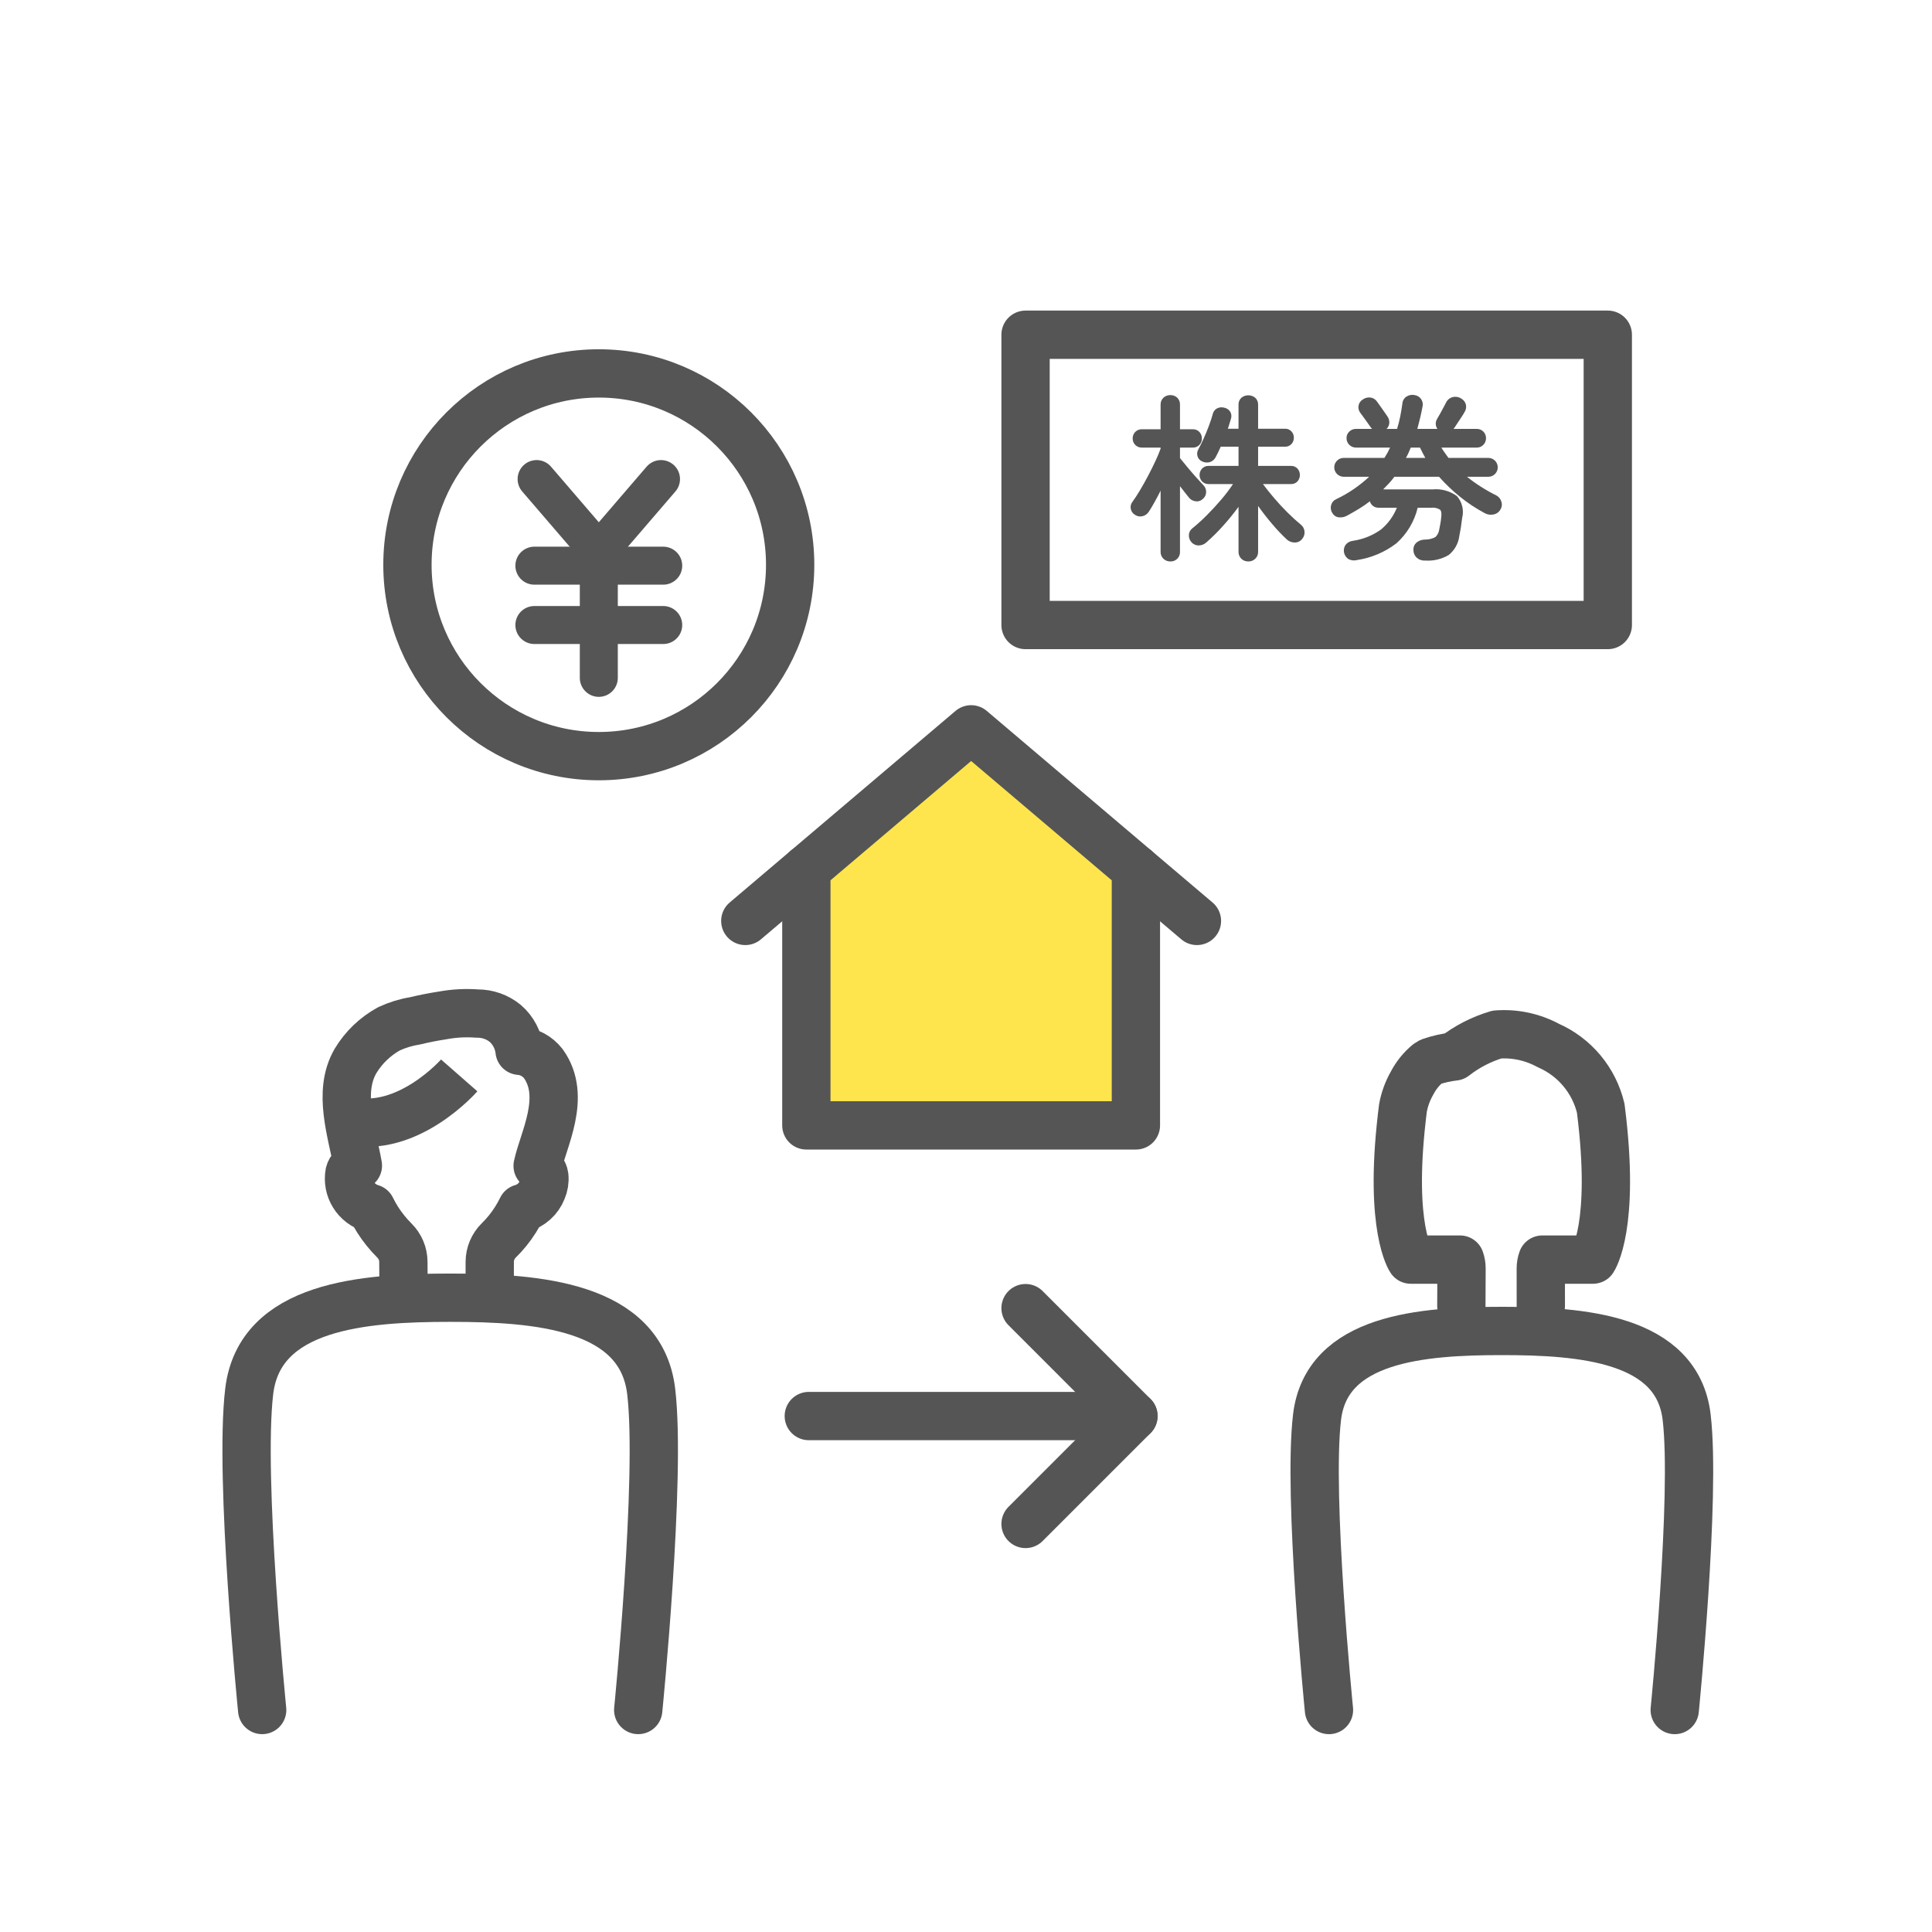 <?xml version="1.0" encoding="UTF-8"?> <svg xmlns="http://www.w3.org/2000/svg" width="120" height="120" viewBox="0 0 120 120" fill="none"><g clip-path="url(#clip0_444_3964)"><path d="M50.236 87.953H70.4" stroke="#555555" stroke-width="3" stroke-linecap="round" stroke-linejoin="round"></path><path d="M63.699 81.251L70.4 87.953L63.699 94.655" stroke="#555555" stroke-width="3" stroke-linecap="round" stroke-linejoin="round"></path><path d="M70.553 53.984V69.9H50.084V53.982L60.319 45.3L70.553 53.984Z" fill="#FFE54D" stroke="#555555" stroke-width="3" stroke-linecap="round" stroke-linejoin="round"></path><path d="M74.344 57.2L70.553 53.985" stroke="#555555" stroke-width="3" stroke-linecap="round" stroke-linejoin="round"></path><path d="M50.085 53.982L46.292 57.2" stroke="#555555" stroke-width="3" stroke-linecap="round" stroke-linejoin="round"></path><path d="M41.056 29.756L37.193 34.249L33.33 29.756" stroke="#555555" stroke-width="2.36" stroke-linecap="round" stroke-linejoin="round"></path><path d="M33.191 35.135H41.194" stroke="#555555" stroke-width="2.36" stroke-linecap="round" stroke-linejoin="round"></path><path d="M33.191 38.821H41.194" stroke="#555555" stroke-width="2.36" stroke-linecap="round" stroke-linejoin="round"></path><path d="M37.193 34.546V42.103" stroke="#555555" stroke-width="2.36" stroke-linecap="round" stroke-linejoin="round"></path><path d="M37.193 46.965C43.757 46.965 49.078 41.644 49.078 35.08C49.078 28.515 43.757 23.194 37.193 23.194C30.629 23.194 25.307 28.515 25.307 35.08C25.307 41.644 30.629 46.965 37.193 46.965Z" stroke="#555555" stroke-width="3" stroke-linecap="round" stroke-linejoin="round"></path><path d="M99.863 20.791H63.699V38.821H99.863V20.791Z" stroke="#555555" stroke-width="3" stroke-linecap="round" stroke-linejoin="round"></path><path d="M72.695 34.873C72.535 34.877 72.38 34.817 72.264 34.707C72.204 34.65 72.158 34.581 72.128 34.505C72.097 34.429 72.083 34.347 72.087 34.265V30.475C71.962 30.725 71.837 30.963 71.712 31.187C71.586 31.412 71.469 31.61 71.358 31.779C71.269 31.921 71.128 32.022 70.965 32.061C70.886 32.081 70.803 32.084 70.722 32.07C70.641 32.056 70.564 32.024 70.496 31.978C70.429 31.938 70.372 31.885 70.327 31.823C70.283 31.76 70.251 31.688 70.236 31.613C70.219 31.538 70.219 31.461 70.235 31.387C70.251 31.312 70.284 31.242 70.33 31.182C70.485 30.969 70.647 30.72 70.816 30.436C70.985 30.153 71.151 29.856 71.313 29.547C71.475 29.237 71.624 28.937 71.761 28.646C71.898 28.355 72.006 28.095 72.087 27.867V27.8H70.926C70.851 27.803 70.776 27.79 70.706 27.763C70.636 27.735 70.572 27.694 70.519 27.641C70.465 27.589 70.423 27.526 70.394 27.456C70.365 27.387 70.351 27.312 70.352 27.237C70.35 27.161 70.363 27.086 70.391 27.016C70.418 26.946 70.46 26.882 70.512 26.828C70.566 26.773 70.63 26.73 70.702 26.701C70.773 26.673 70.85 26.66 70.926 26.662H72.087V25.148C72.082 25.065 72.096 24.982 72.126 24.905C72.157 24.828 72.204 24.758 72.264 24.701C72.382 24.594 72.536 24.537 72.695 24.541C72.852 24.536 73.005 24.594 73.121 24.701C73.179 24.759 73.224 24.829 73.254 24.906C73.283 24.983 73.296 25.066 73.291 25.148V26.662H74.087C74.163 26.659 74.238 26.672 74.309 26.701C74.379 26.729 74.443 26.773 74.495 26.828C74.599 26.938 74.655 27.085 74.651 27.237C74.653 27.31 74.64 27.383 74.613 27.451C74.586 27.52 74.546 27.582 74.495 27.635C74.443 27.69 74.379 27.733 74.309 27.762C74.238 27.791 74.163 27.804 74.087 27.8H73.291V28.453C73.409 28.6 73.557 28.78 73.733 28.994C73.911 29.208 74.09 29.418 74.274 29.624C74.459 29.83 74.613 30 74.739 30.132C74.796 30.188 74.841 30.254 74.871 30.327C74.901 30.4 74.916 30.479 74.915 30.558C74.915 30.639 74.898 30.719 74.864 30.793C74.83 30.866 74.78 30.931 74.718 30.983C74.662 31.04 74.595 31.084 74.52 31.111C74.445 31.138 74.365 31.147 74.286 31.138C74.206 31.132 74.127 31.111 74.055 31.075C73.983 31.039 73.919 30.989 73.866 30.928C73.793 30.832 73.703 30.722 73.6 30.596C73.497 30.471 73.394 30.339 73.291 30.199V34.265C73.296 34.345 73.283 34.425 73.255 34.5C73.227 34.575 73.183 34.644 73.127 34.701C73.071 34.758 73.003 34.803 72.929 34.833C72.855 34.862 72.775 34.876 72.695 34.873ZM77.535 34.873C77.375 34.877 77.22 34.817 77.103 34.707C77.044 34.65 76.998 34.581 76.968 34.505C76.937 34.429 76.924 34.347 76.927 34.265V31.48C76.626 31.893 76.303 32.29 75.96 32.668C75.633 33.034 75.284 33.379 74.915 33.702C74.786 33.816 74.619 33.879 74.447 33.878C74.361 33.879 74.277 33.86 74.199 33.824C74.122 33.788 74.053 33.735 73.999 33.669C73.945 33.61 73.903 33.541 73.877 33.466C73.85 33.391 73.839 33.312 73.844 33.232C73.846 33.154 73.864 33.078 73.899 33.008C73.933 32.938 73.983 32.877 74.043 32.829C74.365 32.567 74.673 32.289 74.965 31.994C75.279 31.681 75.577 31.357 75.86 31.022C76.121 30.718 76.362 30.399 76.584 30.066H75.071C74.995 30.069 74.919 30.056 74.848 30.028C74.778 29.999 74.714 29.956 74.661 29.9C74.562 29.792 74.507 29.65 74.507 29.503C74.507 29.355 74.562 29.213 74.661 29.105C74.714 29.049 74.778 29.006 74.848 28.977C74.919 28.949 74.995 28.935 75.071 28.939H76.927V27.745H75.822C75.77 27.863 75.719 27.976 75.667 28.082C75.616 28.189 75.564 28.291 75.513 28.386C75.477 28.46 75.426 28.526 75.364 28.58C75.302 28.634 75.231 28.675 75.153 28.701C74.993 28.748 74.822 28.735 74.673 28.663C74.606 28.636 74.546 28.595 74.496 28.542C74.446 28.49 74.409 28.427 74.386 28.359C74.36 28.285 74.351 28.207 74.359 28.13C74.367 28.053 74.391 27.978 74.43 27.911C74.533 27.727 74.641 27.508 74.756 27.253C74.87 26.999 74.979 26.736 75.081 26.463C75.184 26.191 75.266 25.944 75.325 25.723C75.341 25.647 75.374 25.575 75.42 25.513C75.467 25.451 75.527 25.4 75.596 25.364C75.738 25.293 75.902 25.279 76.054 25.325C76.126 25.34 76.195 25.37 76.255 25.411C76.316 25.453 76.368 25.506 76.408 25.568C76.449 25.636 76.474 25.711 76.482 25.79C76.489 25.868 76.479 25.947 76.453 26.021C76.423 26.117 76.393 26.217 76.363 26.32C76.335 26.423 76.302 26.526 76.263 26.629H76.927V25.148C76.922 25.066 76.935 24.984 76.966 24.907C76.996 24.831 77.043 24.762 77.103 24.706C77.225 24.606 77.377 24.552 77.534 24.552C77.691 24.552 77.844 24.606 77.965 24.706C78.025 24.762 78.073 24.831 78.103 24.907C78.134 24.984 78.148 25.066 78.143 25.148V26.629H79.811C79.887 26.626 79.962 26.639 80.031 26.667C80.101 26.696 80.164 26.739 80.215 26.795C80.312 26.9 80.366 27.038 80.364 27.182C80.367 27.328 80.314 27.471 80.215 27.58C80.164 27.635 80.101 27.678 80.031 27.707C79.962 27.736 79.887 27.749 79.811 27.745H78.143V28.939H80.177C80.253 28.934 80.33 28.947 80.402 28.976C80.473 29.005 80.537 29.049 80.59 29.105C80.686 29.215 80.739 29.356 80.739 29.502C80.739 29.649 80.686 29.79 80.59 29.9C80.537 29.956 80.473 30 80.402 30.029C80.33 30.057 80.253 30.07 80.177 30.066H78.442C78.633 30.324 78.863 30.611 79.132 30.928C79.401 31.245 79.682 31.549 79.977 31.84C80.271 32.131 80.54 32.376 80.784 32.575C80.851 32.626 80.907 32.69 80.949 32.763C80.99 32.836 81.016 32.917 81.026 33.001C81.035 33.084 81.027 33.169 81.003 33.25C80.978 33.33 80.938 33.405 80.884 33.469C80.831 33.54 80.763 33.597 80.684 33.636C80.605 33.675 80.519 33.696 80.431 33.696C80.248 33.7 80.07 33.635 79.933 33.514C79.612 33.213 79.31 32.894 79.026 32.558C78.702 32.179 78.408 31.801 78.143 31.425V34.265C78.146 34.347 78.132 34.429 78.102 34.505C78.071 34.581 78.025 34.65 77.965 34.707C77.849 34.817 77.695 34.877 77.535 34.873Z" fill="#555555"></path><path d="M88.519 34.817C88.423 34.824 88.327 34.81 88.236 34.779C88.145 34.748 88.061 34.699 87.989 34.635C87.927 34.576 87.878 34.505 87.844 34.426C87.809 34.347 87.791 34.262 87.79 34.176C87.783 34.091 87.795 34.005 87.825 33.924C87.856 33.844 87.904 33.772 87.967 33.712C88.115 33.586 88.302 33.516 88.497 33.514C88.726 33.519 88.952 33.466 89.154 33.359C89.284 33.236 89.368 33.072 89.393 32.895C89.407 32.814 89.428 32.709 89.453 32.58C89.481 32.439 89.501 32.297 89.514 32.154C89.55 31.897 89.525 31.729 89.437 31.652C89.281 31.557 89.098 31.516 88.917 31.535H88.055C87.85 32.392 87.387 33.166 86.729 33.751C86.015 34.296 85.175 34.652 84.287 34.785C84.107 34.833 83.915 34.811 83.751 34.724C83.612 34.631 83.516 34.488 83.481 34.325C83.447 34.161 83.479 33.991 83.569 33.851C83.624 33.778 83.694 33.718 83.774 33.673C83.854 33.629 83.942 33.601 84.033 33.591C84.658 33.5 85.253 33.261 85.768 32.895C86.208 32.533 86.55 32.065 86.762 31.535H85.613C85.493 31.537 85.376 31.498 85.281 31.425C85.186 31.353 85.117 31.252 85.083 31.138C84.871 31.303 84.649 31.456 84.419 31.596C84.184 31.74 83.937 31.882 83.679 32.022C83.52 32.114 83.337 32.152 83.154 32.132C83.07 32.122 82.989 32.092 82.919 32.044C82.848 31.995 82.791 31.931 82.751 31.856C82.704 31.785 82.674 31.705 82.662 31.621C82.649 31.537 82.655 31.451 82.679 31.37C82.701 31.289 82.74 31.214 82.794 31.151C82.849 31.088 82.917 31.038 82.994 31.005C83.743 30.649 84.433 30.179 85.039 29.613H83.458C83.303 29.613 83.154 29.551 83.044 29.441C82.934 29.331 82.872 29.182 82.872 29.027C82.872 28.872 82.934 28.723 83.044 28.613C83.154 28.503 83.303 28.441 83.458 28.441H85.988C86.055 28.338 86.118 28.233 86.177 28.127C86.236 28.019 86.29 27.911 86.342 27.8H84.221C84.144 27.8 84.068 27.786 83.996 27.756C83.925 27.727 83.861 27.684 83.806 27.629C83.752 27.575 83.708 27.51 83.679 27.439C83.65 27.368 83.635 27.292 83.635 27.215C83.633 27.138 83.648 27.062 83.677 26.992C83.707 26.922 83.751 26.858 83.806 26.806C83.861 26.752 83.925 26.709 83.997 26.681C84.068 26.652 84.144 26.639 84.221 26.64H85.216C85.186 26.609 85.16 26.576 85.138 26.541C85.101 26.482 85.04 26.395 84.956 26.281C84.871 26.166 84.786 26.049 84.702 25.927C84.616 25.806 84.545 25.708 84.486 25.634C84.439 25.573 84.406 25.502 84.388 25.427C84.37 25.352 84.368 25.274 84.381 25.198C84.394 25.119 84.424 25.044 84.469 24.979C84.513 24.913 84.572 24.858 84.64 24.817C84.775 24.717 84.943 24.671 85.11 24.69C85.193 24.699 85.273 24.726 85.344 24.769C85.416 24.812 85.477 24.87 85.524 24.938C85.576 25.004 85.646 25.102 85.734 25.231C85.823 25.36 85.91 25.483 85.994 25.601C86.079 25.719 86.139 25.808 86.177 25.866C86.261 25.985 86.302 26.13 86.293 26.275C86.282 26.414 86.221 26.544 86.121 26.64H86.774C86.854 26.384 86.92 26.124 86.972 25.861C87.024 25.599 87.068 25.332 87.105 25.059C87.112 24.972 87.138 24.888 87.184 24.813C87.229 24.738 87.291 24.675 87.365 24.629C87.439 24.581 87.521 24.549 87.608 24.534C87.694 24.519 87.782 24.521 87.868 24.54C87.95 24.552 88.028 24.581 88.098 24.625C88.168 24.669 88.228 24.727 88.274 24.796C88.32 24.865 88.351 24.943 88.364 25.024C88.378 25.106 88.374 25.189 88.353 25.27C88.309 25.506 88.26 25.738 88.205 25.966C88.149 26.194 88.092 26.419 88.033 26.64H89.282C89.217 26.551 89.181 26.444 89.177 26.334C89.173 26.224 89.202 26.115 89.26 26.021C89.311 25.94 89.374 25.832 89.448 25.695C89.522 25.559 89.593 25.427 89.663 25.297C89.733 25.169 89.783 25.075 89.812 25.016C89.85 24.93 89.907 24.854 89.979 24.793C90.051 24.733 90.136 24.69 90.227 24.667C90.315 24.643 90.408 24.638 90.498 24.652C90.589 24.667 90.675 24.7 90.752 24.75C90.825 24.789 90.89 24.843 90.941 24.909C90.993 24.975 91.03 25.05 91.05 25.131C91.068 25.212 91.069 25.295 91.054 25.375C91.039 25.456 91.008 25.533 90.962 25.601C90.918 25.683 90.853 25.787 90.768 25.916C90.684 26.045 90.601 26.17 90.519 26.292C90.439 26.413 90.38 26.504 90.342 26.563C90.318 26.586 90.296 26.612 90.277 26.64H91.724C91.8 26.639 91.875 26.653 91.945 26.681C92.016 26.71 92.079 26.752 92.133 26.806C92.187 26.859 92.229 26.923 92.257 26.993C92.286 27.064 92.3 27.139 92.299 27.215C92.3 27.291 92.287 27.367 92.258 27.439C92.23 27.51 92.187 27.575 92.133 27.629C92.081 27.685 92.017 27.729 91.947 27.758C91.876 27.788 91.8 27.802 91.724 27.8H89.525C89.591 27.911 89.663 28.019 89.741 28.127C89.818 28.233 89.893 28.338 89.967 28.441H92.443C92.52 28.441 92.596 28.456 92.667 28.486C92.738 28.515 92.802 28.558 92.857 28.613C92.911 28.667 92.954 28.732 92.984 28.803C93.013 28.874 93.028 28.95 93.028 29.027C93.028 29.104 93.013 29.18 92.984 29.251C92.954 29.322 92.911 29.387 92.857 29.441C92.802 29.496 92.738 29.539 92.667 29.568C92.596 29.598 92.52 29.613 92.443 29.613H91.116C91.39 29.833 91.676 30.037 91.973 30.226C92.285 30.425 92.608 30.608 92.94 30.773C93.014 30.811 93.08 30.864 93.133 30.929C93.186 30.994 93.225 31.068 93.249 31.149C93.278 31.23 93.289 31.317 93.279 31.404C93.27 31.49 93.241 31.573 93.194 31.646C93.15 31.727 93.087 31.798 93.011 31.851C92.936 31.905 92.849 31.941 92.757 31.956C92.57 31.994 92.376 31.962 92.21 31.867C91.671 31.579 91.16 31.241 90.685 30.856C90.217 30.479 89.78 30.063 89.381 29.613H86.608C86.504 29.753 86.394 29.887 86.276 30.016C86.159 30.145 86.037 30.272 85.911 30.397H88.984C89.52 30.346 90.057 30.493 90.492 30.812C90.652 30.994 90.765 31.212 90.822 31.448C90.879 31.684 90.878 31.93 90.818 32.166C90.788 32.423 90.76 32.628 90.735 32.779C90.709 32.93 90.678 33.101 90.641 33.292C90.583 33.755 90.347 34.177 89.984 34.47C89.542 34.731 89.031 34.852 88.519 34.817ZM87.326 28.441H88.53C88.471 28.338 88.414 28.233 88.359 28.127C88.304 28.019 88.251 27.911 88.199 27.8H87.625C87.58 27.911 87.534 28.019 87.486 28.127C87.438 28.233 87.385 28.338 87.326 28.441Z" fill="#555555"></path><path d="M25.07 80.603L25.054 78.382C25.054 78.134 25.004 77.888 24.908 77.66C24.812 77.431 24.672 77.224 24.495 77.05C24.301 76.857 24.119 76.654 23.947 76.441C23.599 76.012 23.302 75.545 23.06 75.049C22.604 74.917 22.213 74.62 21.963 74.216C21.713 73.813 21.622 73.331 21.708 72.863C21.737 72.742 21.802 72.632 21.895 72.549C21.988 72.466 22.105 72.414 22.229 72.398C21.858 70.314 20.957 67.833 22.083 65.897C22.587 65.06 23.304 64.372 24.16 63.902C24.665 63.667 25.199 63.502 25.748 63.413C26.336 63.271 26.934 63.154 27.534 63.062C28.229 62.937 28.938 62.9 29.642 62.954C30.277 62.948 30.894 63.165 31.385 63.568C31.883 64.002 32.2 64.608 32.272 65.266C32.56 65.289 32.84 65.372 33.094 65.51C33.347 65.647 33.569 65.837 33.746 66.065C35.226 68.12 33.734 70.802 33.393 72.414C33.564 72.666 33.761 72.704 33.809 73.063C33.839 73.353 33.792 73.646 33.674 73.912C33.566 74.186 33.396 74.431 33.177 74.628C32.959 74.825 32.697 74.969 32.414 75.049C32.172 75.545 31.876 76.012 31.529 76.441C31.358 76.653 31.174 76.855 30.979 77.045C30.802 77.219 30.662 77.426 30.566 77.654C30.469 77.882 30.42 78.127 30.419 78.375L30.415 80.603" stroke="#555555" stroke-width="3" stroke-linecap="round" stroke-linejoin="round"></path><path d="M28.522 66.795C28.522 66.795 25.316 70.455 21.666 69.603" stroke="#555555" stroke-width="3" stroke-linejoin="round"></path><path d="M39.641 106.211C39.641 106.211 41.085 91.759 40.446 86.42C39.807 81.082 33.36 80.603 27.962 80.603C22.564 80.603 16.117 81.082 15.479 86.42C14.84 91.759 16.284 106.211 16.284 106.211" stroke="#555555" stroke-width="3" stroke-linecap="round" stroke-linejoin="round"></path><path d="M90.767 81.108L90.778 78.786C90.779 78.599 90.747 78.413 90.684 78.236H87.624C87.624 78.236 86.282 76.281 87.066 69.441V69.43C87.088 69.236 87.111 69.036 87.138 68.835V68.833C87.236 68.287 87.427 67.761 87.702 67.28C87.945 66.81 88.279 66.393 88.685 66.054C88.737 66.018 88.791 65.985 88.847 65.955C89.328 65.789 89.825 65.676 90.33 65.619C91.121 65.003 92.02 64.541 92.98 64.256C94.085 64.171 95.192 64.408 96.166 64.936C96.973 65.29 97.688 65.826 98.253 66.502C98.818 67.178 99.219 67.976 99.424 68.833C99.428 68.86 99.432 68.889 99.434 68.916C100.353 76.177 98.943 78.236 98.943 78.236H95.797C95.733 78.414 95.701 78.601 95.701 78.79L95.703 81.108" stroke="#555555" stroke-width="3" stroke-linecap="round" stroke-linejoin="round"></path><path d="M104.02 106.212C104.02 106.212 105.347 92.924 104.76 88.016C104.173 83.108 98.245 82.668 93.282 82.668C88.32 82.668 82.392 83.108 81.805 88.016C81.218 92.924 82.545 106.212 82.545 106.212" stroke="#555555" stroke-width="3" stroke-linecap="round" stroke-linejoin="round"></path></g><defs><clipPath id="clip0_444_3964"><rect width="119.008" height="119.008" fill="white" transform="translate(0.992 0.992)"></rect></clipPath></defs></svg> 